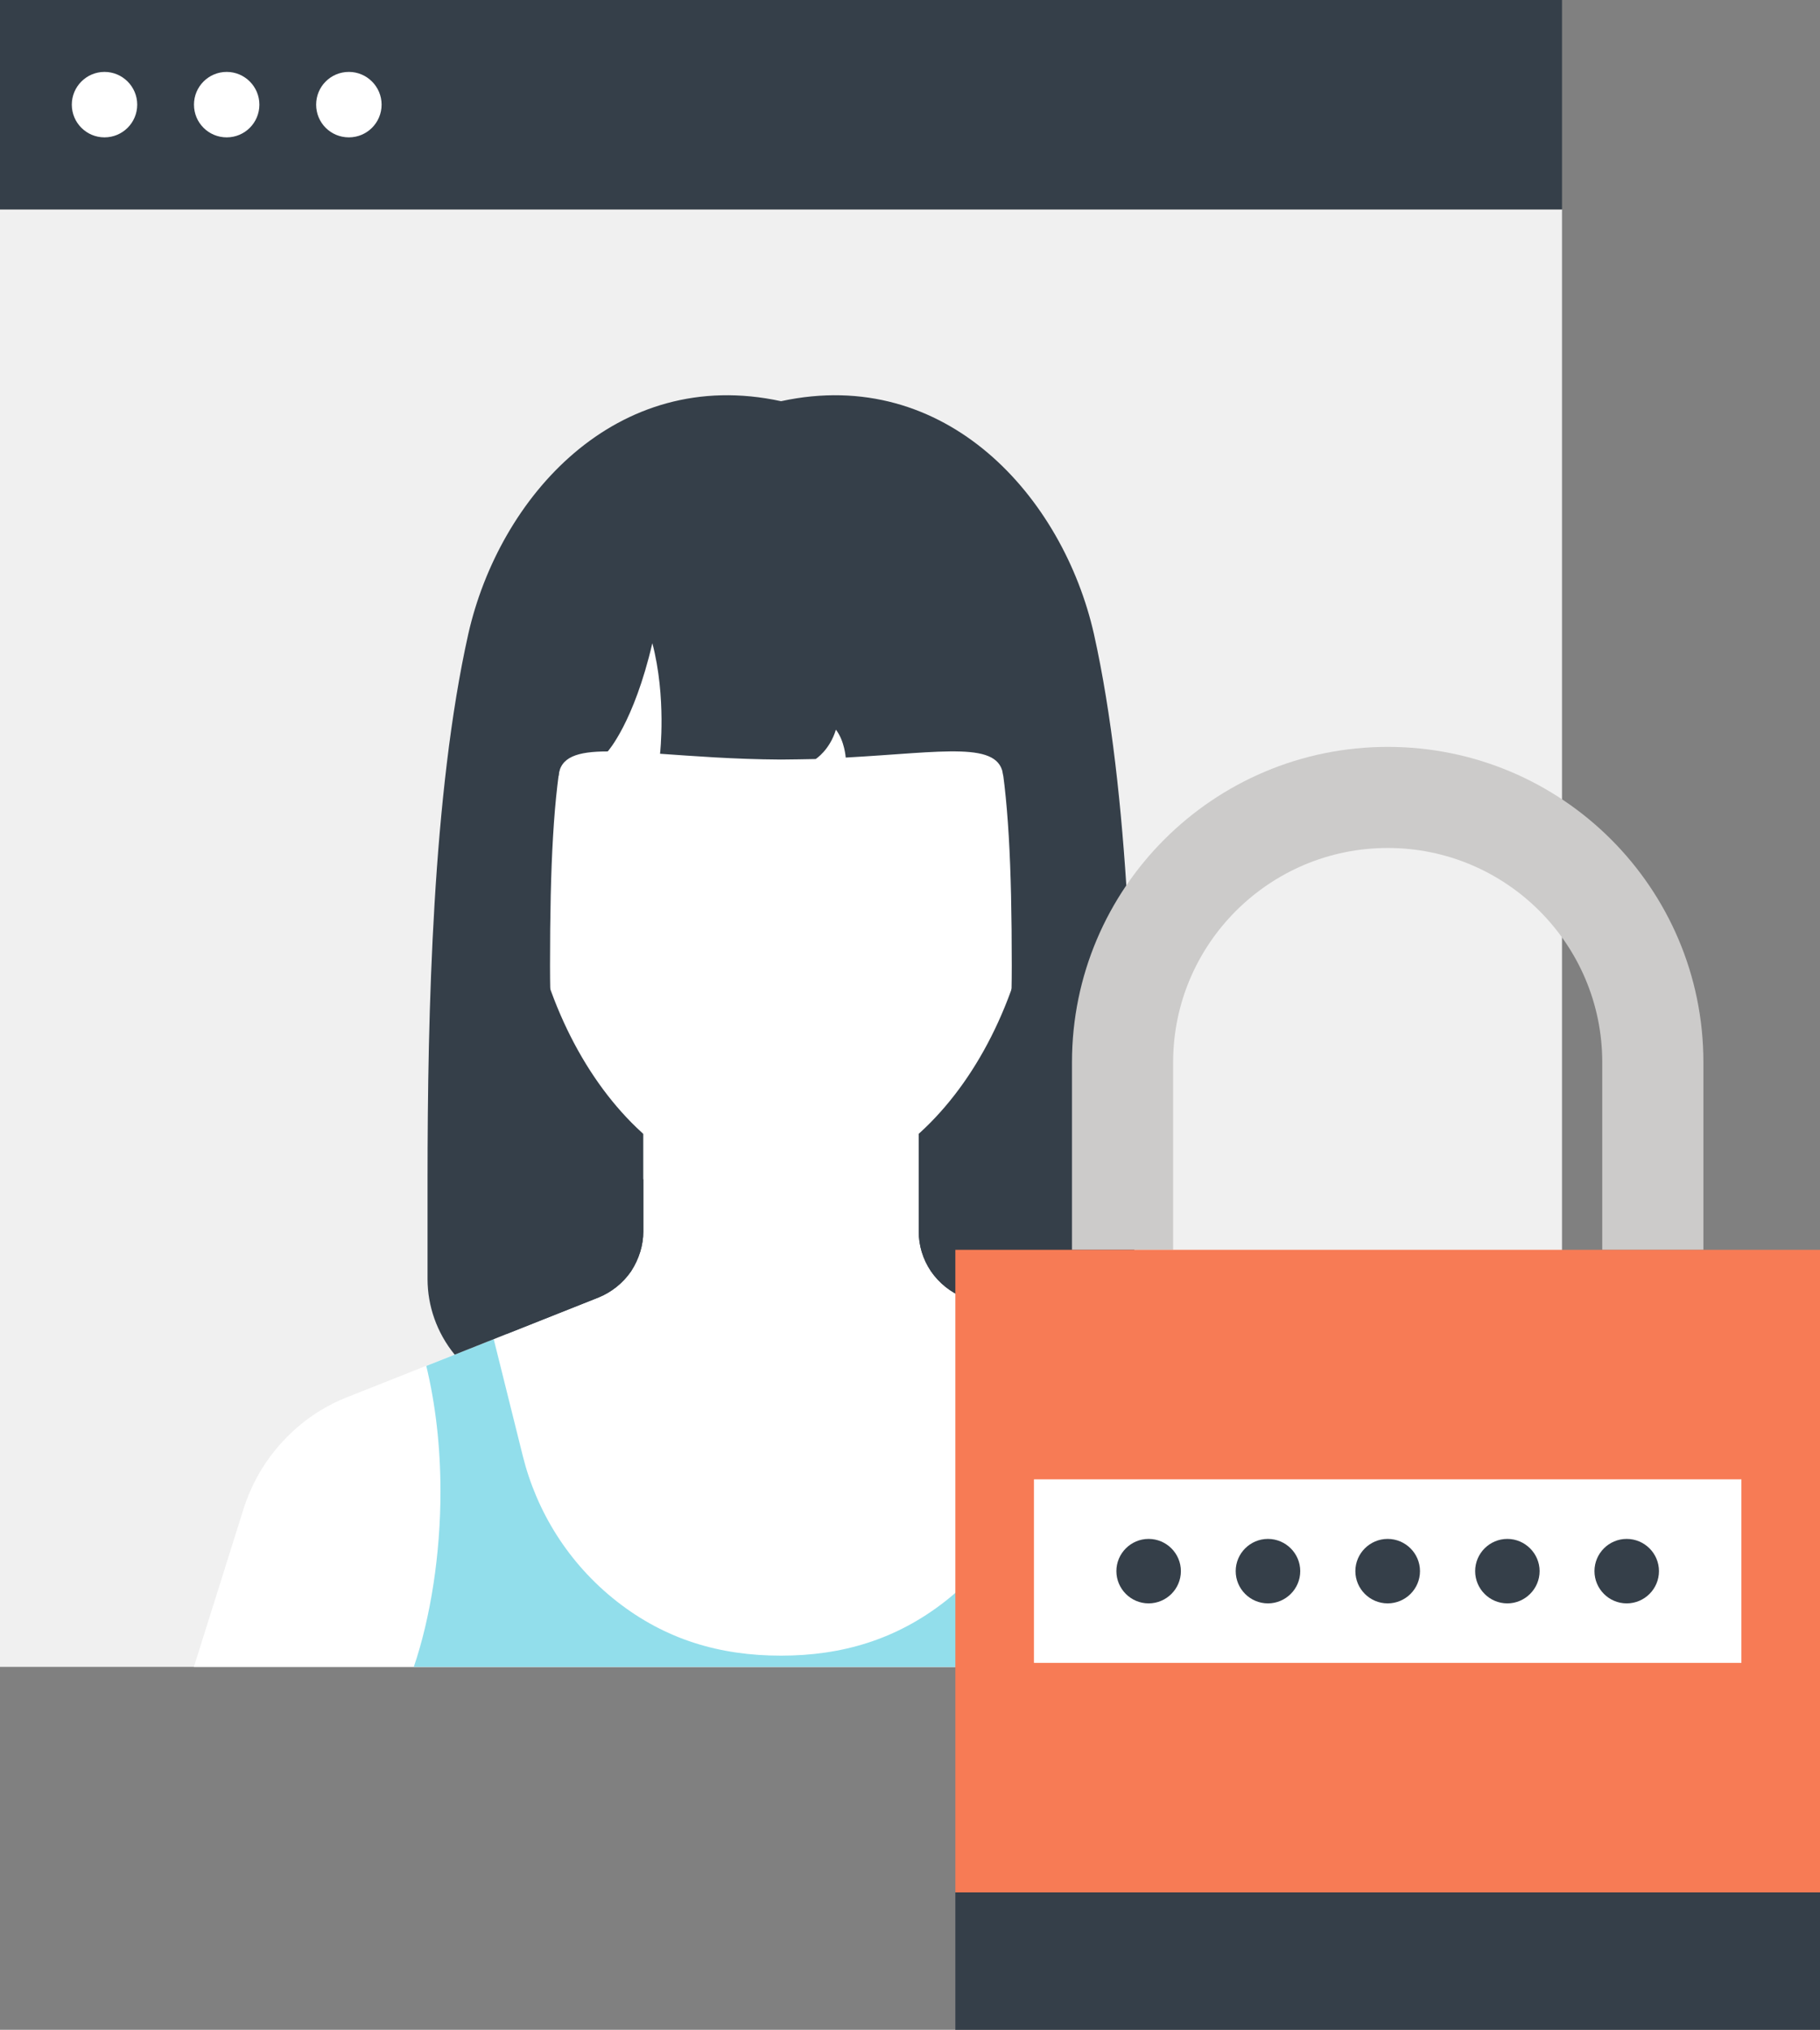 <?xml version="1.0" encoding="utf-8"?>
<!-- Generator: Adobe Illustrator 23.0.0, SVG Export Plug-In . SVG Version: 6.00 Build 0)  -->
<svg version="1.1" id="Ebene_1" xmlns="http://www.w3.org/2000/svg" xmlns:xlink="http://www.w3.org/1999/xlink" x="0px" y="0px"
	 viewBox="0 0 421 469.46" style="enable-background:new 0 0 421 469.46;" xml:space="preserve">
<rect x="0" y="0" width="421" height="469.46" fill="#808080" stroke="none"/>
<style type="text/css">
	.st0{fill:#F0F0F0;}
	.st1{fill:#353F49;}
	.st2{fill:#FFFFFF;}
	.st3{fill:#92DEEB;}
	.st4{fill:#CCCBCA;}
	.st5{fill:#F77B55;}
</style>
<g>
	<rect y="48.43" class="st0" width="361.32" height="337.09"/>
	<g>
		<polygon class="st1" points="237.04,159.47 124.27,159.47 116.57,323.44 244.76,323.44 		"/>
		<path class="st2" d="M304.95,348.94c-1.77-5.63-4.76-10.96-9.05-15.57c-4.25-4.62-9.34-8.02-14.79-10.2l-58.25-23.1
			c-2.94-1.2-5.59-3.26-7.51-6.04c-1.94-2.88-2.83-6.06-2.83-9.19v-28.44H148.8v28.44c0,3.13-0.96,6.31-2.83,9.19
			c-1.92,2.77-4.57,4.84-7.51,6.04l-58.23,23.1c-5.48,2.17-10.56,5.57-14.82,10.2c-4.28,4.61-7.27,9.94-9.06,15.57l-11.5,36.58
			h271.62L304.95,348.94z"/>
		<path class="st3" d="M101.89,344.98c0,14.45-2.27,29.09-6.17,40.54h169.89c-3.93-11.45-6.2-26.08-6.2-40.54
			c0-10.39,1.16-20.18,3.28-29.07l-15.59-6.18l-6.72,26.95c-3.18,12.88-10.54,24.9-21.79,33.71c-11.28,8.81-23.82,12.53-37.94,12.53
			c-14.17,0-26.69-3.72-37.95-12.53c-11.24-8.81-18.59-20.83-21.78-33.71l-6.71-26.95l-15.6,6.18
			C100.75,324.8,101.89,334.59,101.89,344.98z"/>
		<path class="st2" d="M180.66,112.16c-34.84,0-59.72,25.44-59.72,79.25c0,45.53,26.77,83.99,59.72,83.99
			c32.95,0,59.69-38.47,59.69-83.99C240.35,137.6,215.5,112.16,180.66,112.16z"/>
		<path class="st1" d="M234.23,115.04h-53.57H127.1c0,0-7.62,53.59,2.1,64.46c0.39-4.42,4.32-5.7,11.38-5.71
			c0,0,6.04-6.65,10.32-25.03c3.29,12.52,1.78,25.57,1.78,25.57c7.6,0.52,16.98,1.28,27.97,1.34c2.79-0.02,5.46-0.07,8.03-0.12
			c0,0,3.24-2.04,4.68-6.79c2.02,2.61,2.27,6.45,2.27,6.45c22.9-1.26,35.72-3.91,36.44,4.29
			C241.85,168.63,234.23,115.04,234.23,115.04z"/>
		<path class="st1" d="M138.47,300.08c2.94-1.2,5.59-3.26,7.51-6.04c1.86-2.88,2.83-6.06,2.83-9.19v-12.11h-17.96
			c-2.31-16.91-3.62-33.59-3.62-49.39c0-46.74,3.23-64.25,16.13-80.04c16.7-20.31,37.31-24.57,37.31-24.57s20.62,4.26,37.31,24.57
			c12.88,15.78,16.06,33.3,16.06,80.04c0,15.8-1.24,32.48-3.57,49.39h-17.94v12.11c0,3.13,0.89,6.31,2.83,9.19
			c1.92,2.77,4.57,4.84,7.51,6.04l33.32,13.23c4.15-5.1,6.2-11.3,6.2-17.5v-23.06c0-38.78-1.12-89.22-9.34-126.1
			c-7.15-31.62-34.16-62.15-72.38-53.86c-38.2-8.29-65.2,22.23-72.35,53.86c-8.24,36.88-9.42,87.32-9.42,126.1v23.06
			c0,6.2,2.12,12.4,6.28,17.5L138.47,300.08z"/>
	</g>
	<g>
		<rect class="st1" width="361.32" height="48.43"/>
		<path class="st2" d="M31.74,24.2c0,4.2-3.4,7.57-7.57,7.57c-4.16,0-7.56-3.37-7.56-7.57c0-4.17,3.4-7.57,7.56-7.57
			C28.34,16.63,31.74,20.03,31.74,24.2z"/>
		<path class="st2" d="M60,24.2c0,4.2-3.39,7.57-7.56,7.57c-4.19,0-7.57-3.37-7.57-7.57c0-4.17,3.38-7.57,7.57-7.57
			C56.61,16.63,60,20.03,60,24.2z"/>
		<path class="st2" d="M88.27,24.2c0,4.2-3.4,7.57-7.57,7.57c-4.21,0-7.57-3.37-7.57-7.57c0-4.17,3.36-7.57,7.57-7.57
			C84.87,16.63,88.27,20.03,88.27,24.2z"/>
	</g>
</g>
<g>
	<path class="st4" d="M321.02,172.74c-40.29,0-73.05,32.64-73.05,72.93v43.39h23.4v-43.39c0-27.32,22.26-49.55,49.65-49.55
		c27.36,0,49.61,22.23,49.61,49.55v43.39h23.4v-43.39C394.03,205.38,361.3,172.74,321.02,172.74z"/>
	<rect x="220.99" y="289.06" class="st5" width="200.01" height="148.61"/>
	<rect x="220.99" y="437.67" class="st1" width="200.01" height="31.79"/>
	<rect x="239.17" y="342.14" class="st2" width="163.65" height="42.45"/>
	<g>
		<g>
			<g>
				<path class="st1" d="M265.69,370.83c-4.1,0-7.45-3.35-7.45-7.46c0-4.1,3.35-7.45,7.45-7.45c4.12,0,7.47,3.35,7.47,7.45
					C273.16,367.49,269.81,370.83,265.69,370.83z"/>
			</g>
			<g>
				<path class="st1" d="M293.3,370.83c-4.12,0-7.46-3.35-7.46-7.46c0-4.1,3.35-7.45,7.46-7.45c4.1,0,7.47,3.35,7.47,7.45
					C300.77,367.49,297.4,370.83,293.3,370.83z"/>
			</g>
			<g>
				<path class="st1" d="M320.99,370.83c-4.11,0-7.47-3.35-7.47-7.46c0-4.1,3.36-7.45,7.47-7.45c4.12,0,7.48,3.35,7.48,7.45
					C328.47,367.49,325.11,370.83,320.99,370.83z"/>
			</g>
			<g>
				<path class="st1" d="M348.68,370.83c-4.12,0-7.45-3.35-7.45-7.46c0-4.1,3.34-7.45,7.45-7.45c4.07,0,7.46,3.35,7.46,7.45
					C356.14,367.49,352.76,370.83,348.68,370.83z"/>
			</g>
			<g>
				<path class="st1" d="M376.28,370.83c-4.11,0-7.45-3.35-7.45-7.46c0-4.1,3.34-7.45,7.45-7.45c4.12,0,7.47,3.35,7.47,7.45
					C383.75,367.49,380.4,370.83,376.28,370.83z"/>
			</g>
		</g>
	</g>
</g>
</svg>
